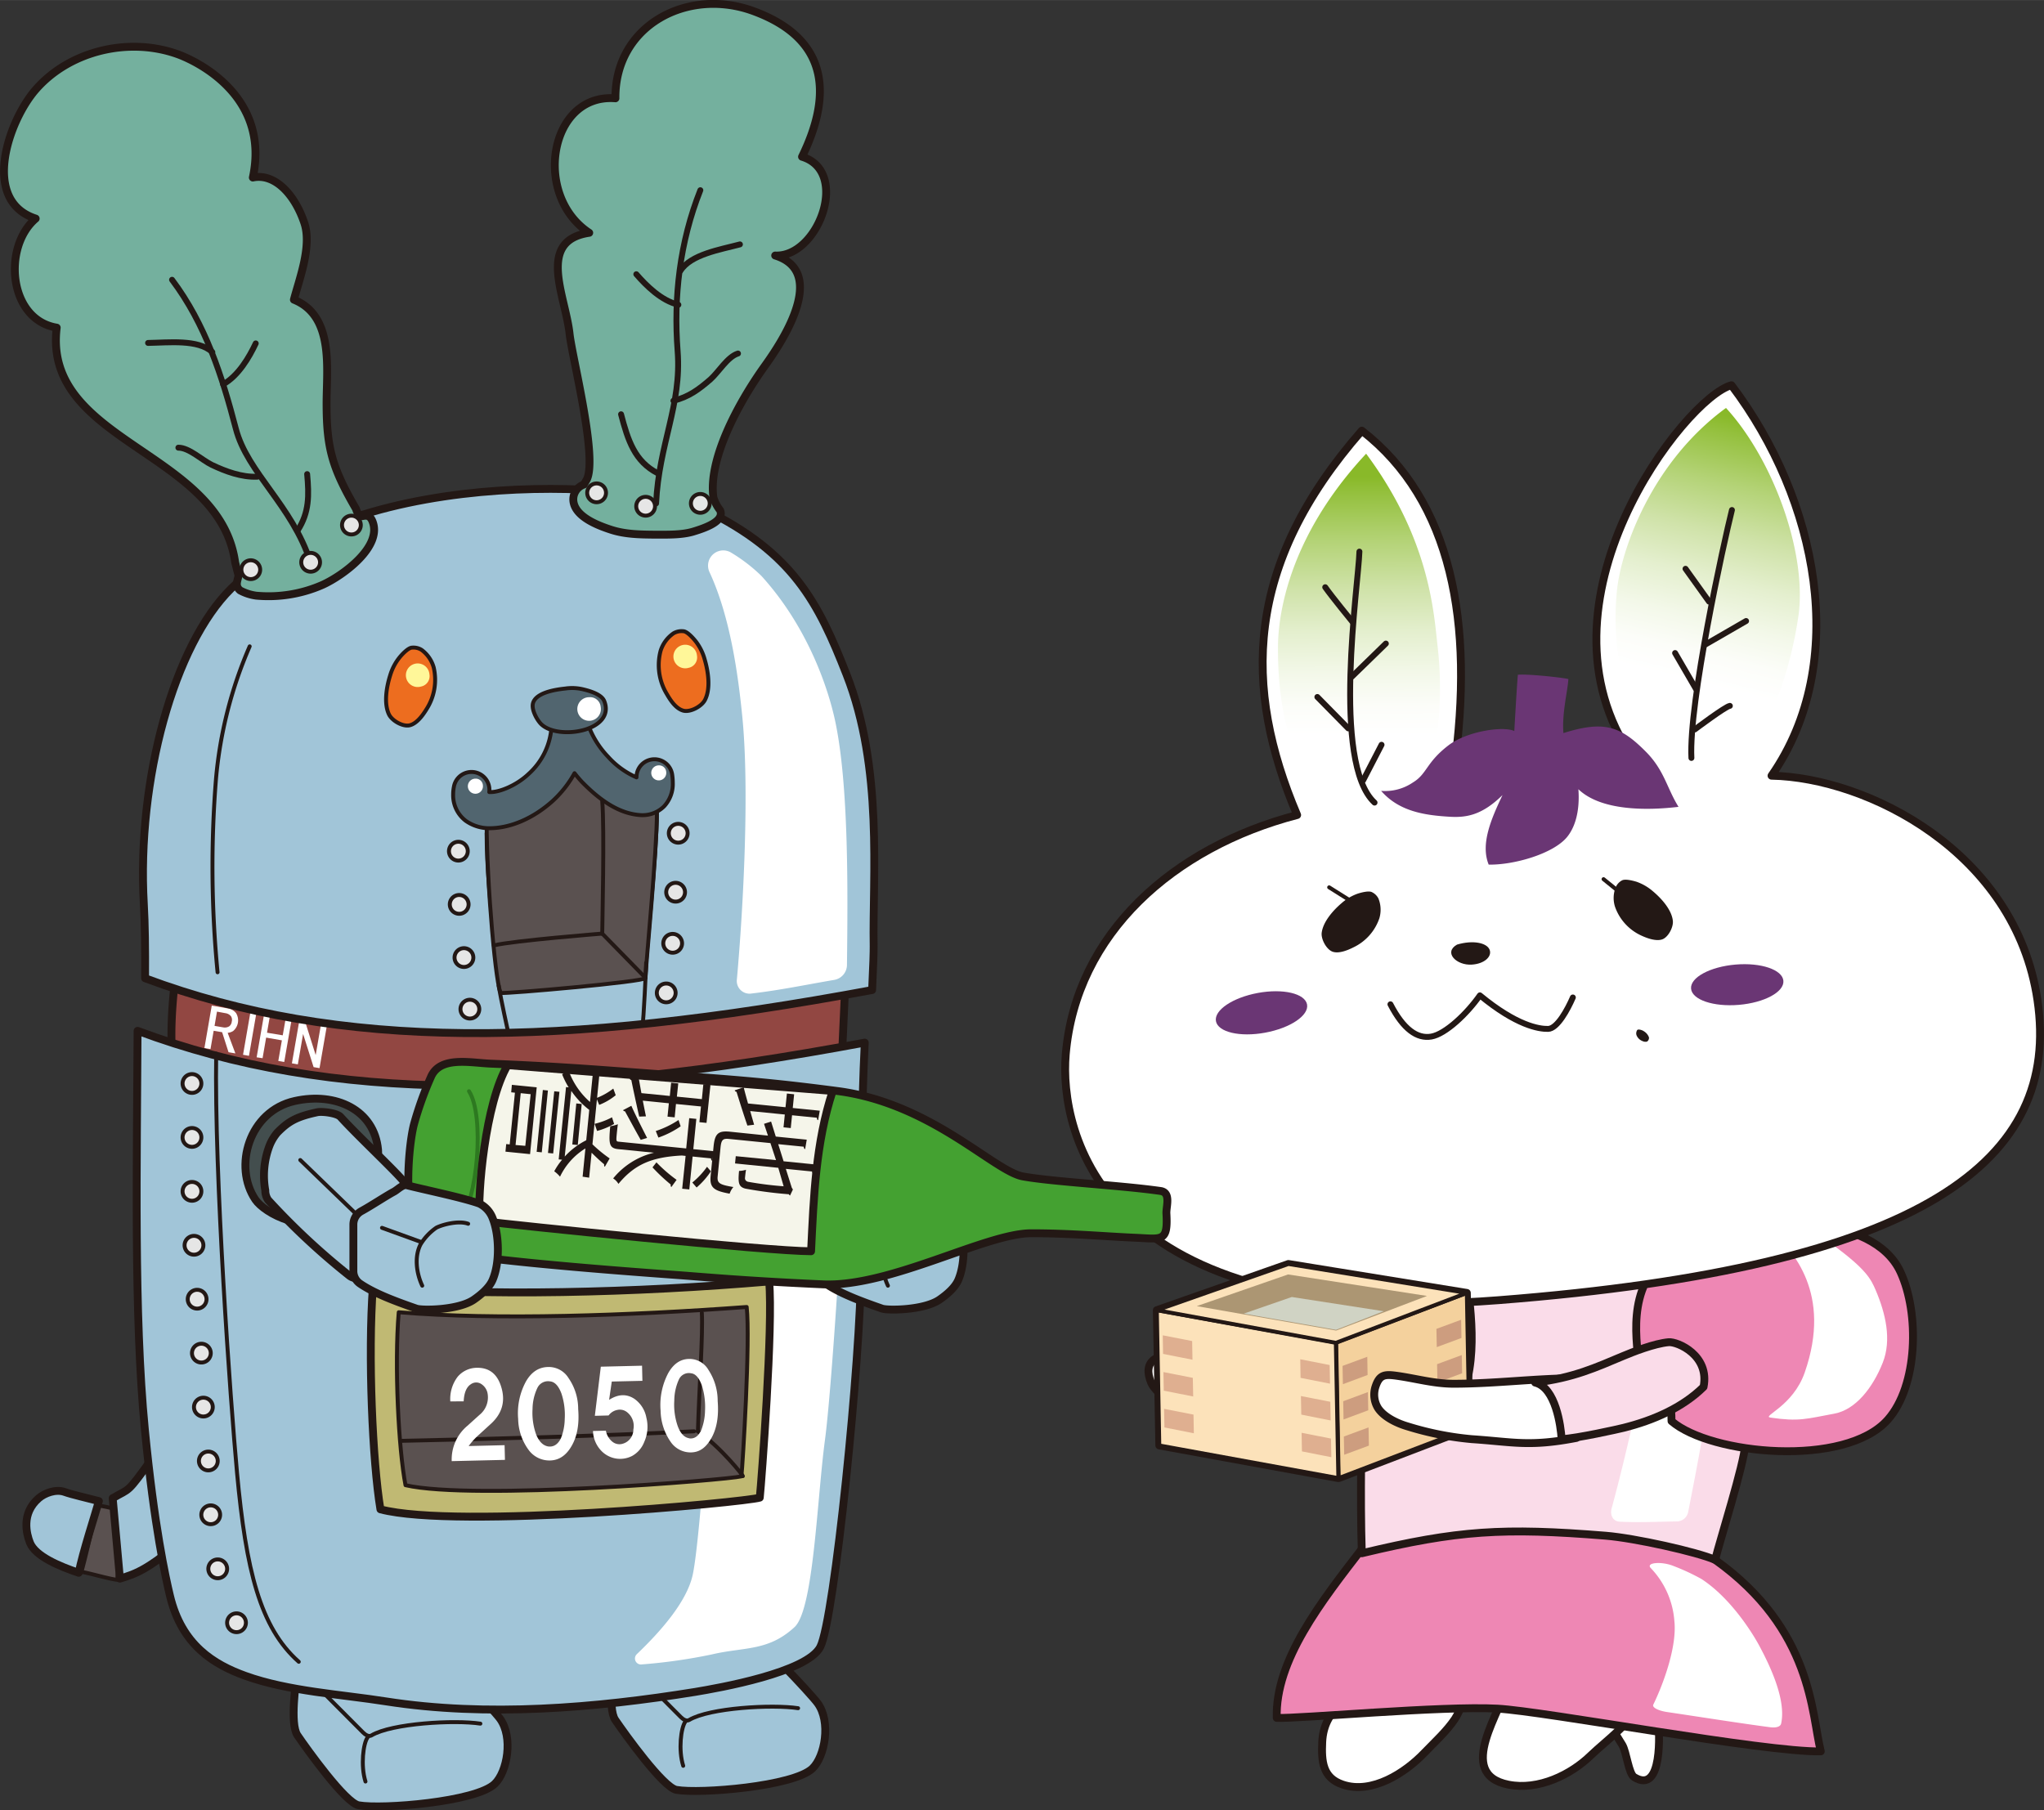 <svg xmlns="http://www.w3.org/2000/svg" xmlns:xlink="http://www.w3.org/1999/xlink" width="183.44mm" height="162.49mm" viewBox="0 0 520 460.59"><rect x="0" y="0" width="520" height="460.59" fill="#333333" stroke="none"/><defs><style>.cls-1,.cls-4{fill:#fff;}.cls-1,.cls-10,.cls-11,.cls-16,.cls-17,.cls-19,.cls-2,.cls-23,.cls-24,.cls-25,.cls-26,.cls-28,.cls-29,.cls-3,.cls-30,.cls-31,.cls-5,.cls-6,.cls-7,.cls-8,.cls-9{stroke:#231815;}.cls-1,.cls-10,.cls-11,.cls-16,.cls-17,.cls-19,.cls-2,.cls-23,.cls-24,.cls-25,.cls-26,.cls-27,.cls-28,.cls-29,.cls-3,.cls-30,.cls-31,.cls-5,.cls-6,.cls-7,.cls-8,.cls-9{stroke-linecap:round;stroke-linejoin:round;}.cls-1,.cls-16,.cls-2,.cls-23,.cls-25,.cls-26,.cls-28,.cls-29,.cls-3,.cls-5,.cls-7,.cls-9{stroke-width:2px;}.cls-2{fill:#ee87b4;}.cls-3{fill:#fadce9;}.cls-5{fill:#f6bfd7;}.cls-6{fill:#5a5150;}.cls-30,.cls-7{fill:#a1c5d8;}.cls-11,.cls-16,.cls-27,.cls-8{fill:none;}.cls-9{fill:#924742;}.cls-10{fill:#ed6d1f;}.cls-11{stroke-width:1.5px;}.cls-12{fill:#231815;}.cls-13{fill:#6a3674;}.cls-14{fill:url(#linear-gradient);}.cls-15{fill:url(#linear-gradient-2);}.cls-17{fill:#f4d19d;}.cls-18{fill:#cd9d7f;}.cls-19{fill:#fce2ba;}.cls-20{fill:#dfaf90;}.cls-21{fill:#ac9673;}.cls-22{fill:#dce6de;opacity:0.75;}.cls-23{fill:#74b09e;}.cls-24{fill:#e6e6e6;}.cls-25{fill:#c0b973;}.cls-26{fill:#44a131;}.cls-27{stroke:#2d7920;}.cls-28{fill:#f5f5ea;}.cls-29{fill:#434e4e;}.cls-31{fill:#51656f;}.cls-32{fill:#fff799;}</style><linearGradient id="linear-gradient" x1="-1336.46" y1="-830.02" x2="-1362.14" y2="-890.44" gradientTransform="translate(1262.21 1465.94) rotate(22.54)" gradientUnits="userSpaceOnUse"><stop offset="0" stop-color="#fff"/><stop offset="0.11" stop-color="#fcfdf9"/><stop offset="0.24" stop-color="#f3f8e9"/><stop offset="0.4" stop-color="#e4efce"/><stop offset="0.57" stop-color="#cfe2a8"/><stop offset="0.75" stop-color="#b4d377"/><stop offset="0.94" stop-color="#94c03d"/><stop offset="1" stop-color="#89b929"/></linearGradient><linearGradient id="linear-gradient-2" x1="-1359.88" y1="-848.13" x2="-1386.38" y2="-910.45" gradientTransform="matrix(0.8, 0.6, -0.6, 0.8, 1014.48, 1669.02)" xlink:href="#linear-gradient"/></defs><g id="レイヤー_2" data-name="レイヤー 2"><g id="レイヤー_2-2" data-name="レイヤー 2"><path class="cls-1" d="M421.86,437.93c.27,2.32,1.31,18.83-6.13,14.21-1.4-.87-1.93-6.33-3-8.17-2-3.32-4.14-6.47-6.11-9.66"/><path class="cls-1" d="M349.23,426.66c-5.85,5.3-12.43,8-12.85,16.51-.23,5,.09,9.15,5.22,10.87,7.46,2.5,15.92-3,20.8-8.13,2.63-2.72,5.73-5.56,7.73-8.58,1.4-2.12,1.87-4.72,4-6.24"/><path class="cls-1" d="M383.74,427.86c-1.52,7.26-13.8,23.46,0,26.19,7.66,1.52,15.91-2.52,21-7.48,3.52-3.41,11.37-9.13,12.67-13.87"/><path class="cls-2" d="M346.82,393.63c5.85-3.63,27.72-6.48,34.51-7.25,14.09-1.6,49.63,6.68,55,10.47,24.88,17.73,24.48,39.25,26.89,48.73-14,.3-70.33-10.23-82.26-10.87-14.14-.76-50.34,2.59-56.15,2.36C324.4,422.44,336,407.63,346.82,393.63Z"/><path class="cls-3" d="M444,367.44c-.24,4.95-6.61,25-7.66,29.41-4.61-2-20.36-5.53-27.89-6.14-26.07-2.09-37.46-1.41-62,4.47-.48-15.08,0-30.3,0-45.41,0-16.73-3.07-20.86.58-37.15,4.48-20,24.94-26.86,44.4-25.35,12.52,1,30.46,3.66,41.29,23.8C437.21,319.47,445,346.68,444,367.44Z"/><path class="cls-4" d="M425.09,297.71c-1.9-2-5.13.15-4.54,3.12,1.92,9.65,1.12,21.61.23,30.4C419.3,345.94,414,369.08,410,383.78c-.47,1.79.44,3.28,2,3.36,5.14.26,9.68,0,14.75-.06a3,3,0,0,0,2.76-2.58c2.95-15,7.12-36.47,7.11-49.83,0-6.36-1.12-19.38-7.3-31.31A29.81,29.81,0,0,0,425.09,297.71Z"/><path class="cls-4" d="M425.8,398.44c-3.06-1.27-7.22-.91-5.83.52a21.8,21.8,0,0,1,6,13.5c.66,6.24-2.57,15.47-5.37,21.24-.34.7,1.23,1.53,3.48,1.87,7.31,1.08,19.08,2.94,26.24,3.87,1.83.24,2.67-.3,2.8-.9,1.36-6.1-2.9-14.9-5.61-19.94-1.45-2.7-7-11.88-14.63-16.86A54.09,54.09,0,0,0,425.8,398.44Z"/><path class="cls-2" d="M432.9,314.52c14.75-5.3,43.63-5.85,50.57,9.06,4.89,10.52,4.47,29-3.23,37.64-10.8,12.18-45,8.95-55,.34-.15-15.55-6.91-19.52-8.63-17.46C415.74,335.18,415,320.94,432.9,314.52Z"/><path class="cls-5" d="M319.93,345.86c-4.07-9.06.8-29.81,7.09-37.15,5.4-6.29,17.59-8.12,25.34-5.9,13.32,3.83,20.33,18.92,21.14,25.27,1.37,10.78,2.35,25.88-6.12,33.8-10.86,10.15-23.86,3.77-38.72,2.7C328.57,357.94,327.2,349.61,319.93,345.86Z"/><path class="cls-1" d="M331.82,335.54c-4,3.67-10.92,16.14-14.9,15.53-6-.92-9.39-5-15.05-5.95-7.91-1.38-11.28,1.3-9,6.7,1.2,2.88,8.14,7.38,10.38,8.65,6.3,3.58,12.59,5.94,21.07,3.38,6.19-1.87,12-4.09,15.7-8.26"/><path class="cls-4" d="M457.15,313.11c-3.06-1.27-7.22-.91-5.83.52,4.52,4.63,14.88,15.31,7.81,35.55-3,8.64-11,11.14-8.73,11.48,7.31,1.08,9.15.31,16.25-1,5.41-1,9.78-6.54,12.34-13,2.29-5.81.71-12.51-1.81-18.42-1.2-2.82-2.42-5.29-10.83-11.48C465.12,315.81,460.22,314.37,457.15,313.11Z"/><path class="cls-6" d="M20.72,399.92c1.68-6.16,3.67-15.68,4.3-16.89a29.72,29.72,0,0,1,5.66,1.38c.6,5.74-.51,12.57-.82,17.53C27.75,401.73,22.67,400.19,20.72,399.92Z"/><path class="cls-7" d="M81,423.47c7-1.18,27.2-3.38,28.88-3.38s15.5,14.7,17.3,17.15c3.46,4.73,1.88,13.57-1.32,16.62-4.81,4.6-28.65,6.5-34.6,5.45-3.36-.59-13.07-14.13-15.59-17.83-2-3-.28-13.79-.28-14.92S79.31,423.75,81,423.47Z"/><path class="cls-8" d="M81.77,430.15l10.62,10.66c.55.55,1.43,1.12,2.1.72,5.15-3.09,21.15-4,27.72-3"/><path class="cls-8" d="M93.54,442c-1.14,1.5-1.83,7.24-.56,11.26"/><path class="cls-7" d="M161.83,419.53c7-1.17,27.2-3.37,28.88-3.37s15.5,14.7,17.29,17.15c3.46,4.73,1.88,13.57-1.31,16.62-4.82,4.6-28.66,6.5-34.6,5.45-3.36-.59-13.07-14.13-15.59-17.83-2-3-.28-13.8-.28-14.92S160.14,419.82,161.83,419.53Z"/><path class="cls-8" d="M162.6,426.22l10.62,10.66c.55.55,1.43,1.12,2.1.72,5.15-3.1,21.15-4,27.72-3"/><path class="cls-8" d="M174.37,438c-1.14,1.5-1.83,7.24-.56,11.26"/><path class="cls-9" d="M215.45,241.23l-1.14,25.16c-27.62,8.35-43.75,9.53-65.69,10.67s-92.47-.77-104.82-8.76c-.85-10.71,1.51-24.67,1.51-24.67,21.94,9.14,71.71,10,106.34,10.56A156.28,156.28,0,0,0,215.45,241.23Z"/><path class="cls-4" d="M59.88,268l-1.74-.3-1.63-5.09-2.15-.37-.81,4.66L52,266.65l1.87-10.81,4,.7a3.36,3.36,0,0,1,2.18,1.2,3.54,3.54,0,0,1-.73,4.56,3.07,3.07,0,0,1-1.4.47ZM55.2,257.37,54.58,261l2.15.37a2.16,2.16,0,0,0,1.6-.27,1.72,1.72,0,0,0,.63-1.2,1.7,1.7,0,0,0-.19-1.34,2.17,2.17,0,0,0-1.42-.79Z"/><path class="cls-4" d="M61.83,268.35l1.87-10.8,1.51.26-1.87,10.81Z"/><path class="cls-4" d="M71.93,263.4l.75-4.29,1.51.27-1.88,10.81-1.51-.27.91-5.24-4-.7-.91,5.24L65.29,269l1.87-10.81,1.51.26-.74,4.29Z"/><path class="cls-4" d="M81.65,260.68l1.51.26-1.87,10.81-1.51-.26-2.67-8.44-1.34,7.74-1.51-.26,1.88-10.81,1.51.26,2.66,8.44Z"/><path class="cls-7" d="M30.51,401.64c4-1.28,7.65-2.09,20.06-13.58L38.82,370.91c-6.72,9.38-5.63,7.59-10.15,10.25Z"/><path class="cls-7" d="M25.16,381.91c-2.71-.72-6.95-1.68-8.73-2.33-2.2-.79-5.06.27-6.58,1.59-4.52,3.9-3.08,9.15-2.24,11.3,1.34,3.45,7.44,6,12.42,7.68C21,395.11,24.35,384.86,25.16,381.91Z"/><path class="cls-7" d="M221.87,251.88c.3-6.09.41-10,.39-11.21-.31-17.5,2.5-45.16-6.92-69.12-7.15-18.22-13.49-30.92-36.27-42-12.74-6.22-86.56-13.12-120.29,20.21C44.36,164,34.79,198.24,36.59,230c.29,5,.36,11.25.32,18.88C86.32,267.33,142.54,266.64,221.87,251.88Z"/><path class="cls-7" d="M219.05,322.07c0-19.33.09-39.66.95-56.81-79.33,14.76-135.55,15.45-185-3-.14,33-1,72.19,1.86,101.5,2.38,24.62,5.3,37.71,6.36,42.15,3,12.71,11.26,17.59,19.21,20.46,10.89,3.93,24.42,4.71,35.79,6.5,25.66,4,53.12,1.71,78.66-2.42,6-1,28.45-4.93,31.8-11.44C212.27,412.12,219.05,345.31,219.05,322.07Z"/><path class="cls-10" d="M173.85,160.59c1.05.07,2.61,1.9,3.19,2.63a13.42,13.42,0,0,1,2.29,4.75c.85,2.95,1.5,7.27,0,10.13-.84,1.63-3.76,3.19-5.53,2.69-1.93-.56-3.27-2.68-4.21-4.31a14.19,14.19,0,0,1-1.53-10.91,8.5,8.5,0,0,1,3.27-4.44,4,4,0,0,1,2.48-.54"/><path class="cls-10" d="M104.86,164.76c-1,0-2.61,1.75-3.2,2.48a13.34,13.34,0,0,0-2.39,4.55c-.91,2.88-1.67,7.07-.33,9.93.76,1.63,3.57,3.25,5.34,2.79s3.27-2.51,4.23-4.08a13.87,13.87,0,0,0,1.82-10.65,8.33,8.33,0,0,0-3.06-4.43,3.88,3.88,0,0,0-2.41-.59"/><path class="cls-1" d="M330,207.35c-31.43,8.18-56.28,30.14-58.87,60.89-1.66,19.55,8.66,70.44,110.1,62.55,109-8.48,143.08-35.74,137.11-76.34-5.58-37.86-43.49-56.65-67.66-57.1,20-28.75,11.84-70.25-10.19-99.35-11.65,3.06-52.47,55.26-25.1,94.8-16.44-2.69-24.8-2.91-45.51,3.19,5.28-37.59-.54-68.66-23.43-86.43C316.48,143.77,316.26,175,330,207.35Z"/><path class="cls-11" d="M353.73,255.51c3.3,6.37,6.8,8.83,10.4,8.21s9.08-5.8,12.36-10.49c9.31,7.69,15,8.59,17.35,8.54s5-5,6.3-8"/><path class="cls-12" d="M370.67,240.32c4.06-1.21,7.57-.46,8.28,1.28s-1.32,3.62-4.51,3.81C370.57,245.68,367.13,242.32,370.67,240.32Z"/><path class="cls-12" d="M349.07,227c-.79-.48-2.87.1-3.68.36a12.48,12.48,0,0,0-4.08,2.41c-2.1,1.78-4.73,4.71-5.07,7.57-.18,1.64,1.24,4.28,2.82,4.8s3.78-.37,5.28-1.13a12.72,12.72,0,0,0,6.58-7.41,7.64,7.64,0,0,0-.24-5A3.58,3.58,0,0,0,349.07,227Z"/><path class="cls-12" d="M412.61,224c.82-.48,2.88.08,3.7.32a12.87,12.87,0,0,1,4.11,2.36c2.13,1.77,4.8,4.65,5.15,7.51.23,1.63-1.17,4.32-2.75,4.82s-3.78-.3-5.29-1a12.68,12.68,0,0,1-6.67-7.33,7.39,7.39,0,0,1,.18-4.95A3.59,3.59,0,0,1,412.61,224Z"/><path class="cls-13" d="M332.52,255.55c.51,2.8-4.27,6-10.67,7.18s-12-.14-12.51-2.93,4.26-6,10.67-7.18S332,252.76,332.52,255.55Z"/><path class="cls-13" d="M453.7,249.53c.24,2.83-4.83,5.57-11.32,6.12s-11.93-1.3-12.17-4.13,4.84-5.57,11.32-6.12S453.46,246.7,453.7,249.53Z"/><path class="cls-12" d="M416.59,262c.15-.12.61-.05.78,0a2.65,2.65,0,0,1,.92.42,3,3,0,0,1,1.21,1.5A1.11,1.11,0,0,1,419,265a1.66,1.66,0,0,1-1.13-.13,2.66,2.66,0,0,1-1.52-1.46,1.39,1.39,0,0,1,0-1A.71.71,0,0,1,416.59,262Z"/><line class="cls-8" x1="338.14" y1="225.75" x2="344.76" y2="229.91"/><line class="cls-8" x1="407.95" y1="223.67" x2="414.03" y2="228.6"/><path class="cls-14" d="M347.55,115.42c16.35,22,17.23,40.83,18.19,49.12a93.65,93.65,0,0,1-3.56,38.17c-9.41.15-20.95,2.6-24.13,2.93-8.2-9.42-13-21.73-12.93-41C325.14,158.09,326.89,137.55,347.55,115.42Z"/><path class="cls-15" d="M439.1,103.78c12.38,13.53,21,38.07,18.28,53.85a99.45,99.45,0,0,1-13.94,37.63c-9.26-2.17-22.55-.58-25.75-1-1.86-14.37-8.2-24.51-6.35-43.82C412.33,140,420.09,117.66,439.1,103.78Z"/><path class="cls-11" d="M345.84,140.33c-.24,8.37-7.14,53.71,3.85,63.86"/><path class="cls-11" d="M337.14,149.39c1.66,2.38,7,8.9,7,8.9"/><line class="cls-11" x1="352.57" y1="163.73" x2="343.93" y2="172.15"/><line class="cls-11" x1="335.14" y1="177.32" x2="343" y2="185.31"/><line class="cls-11" x1="351.47" y1="189.48" x2="346.8" y2="198.5"/><path class="cls-11" d="M440.61,129.75c-2.1,8.39-11,49-10.31,63.08"/><line class="cls-11" x1="428.8" y1="144.7" x2="434.79" y2="153.06"/><line class="cls-11" x1="444.21" y1="157.99" x2="433.91" y2="163.94"/><line class="cls-11" x1="426.15" y1="166.14" x2="431.48" y2="175.31"/><path class="cls-11" d="M440.08,179.58c-1.1.12-8.92,6-8.92,6"/><path class="cls-13" d="M386.15,171.67c2.19-.26,10.8.63,12.85,1.08-.14,2.82-1.68,8.74-1.26,13.75,10.36-3.23,14.48-1.81,21,4.77,4.67,4.71,5.33,9.27,8.28,14-7.77.93-19.64,1.12-25.47-4.48.4,5.62-.85,9.62-2.82,12.08-3.48,4.35-13.62,7.22-20,7.1-2.12-5.21.58-11.54,3.52-17.7-5.08,5-9,5.74-13.11,5.54-6.57-.36-13.17-1.31-17.77-6.6a12.59,12.59,0,0,0,8.08-2.14c3.65-2.21,3.32-5.08,9.1-9.49,4.69-3.56,13.88-4.92,16.69-3.6C385.25,186,385.81,175.62,386.15,171.67Z"/><polygon class="cls-16" points="327.77 321.58 294.3 333.33 294.93 367.75 340.48 376.06 340.56 376.06 373.8 363.36 373.17 328.94 327.77 321.58"/><polygon class="cls-17" points="339.93 341.54 340.56 376.06 373.8 363.36 373.17 328.94 339.93 341.54"/><polygon class="cls-18" points="341.55 347.51 341.64 352.16 347.92 349.82 347.84 345.19 341.55 347.51"/><polygon class="cls-18" points="341.72 356.5 341.8 361.14 348.09 358.8 348 354.17 341.72 356.5"/><polygon class="cls-18" points="341.88 365.48 341.97 370.12 348.25 367.79 348.16 363.16 341.88 365.48"/><polygon class="cls-18" points="365.43 338.09 365.52 342.73 371.8 340.4 371.72 335.77 365.43 338.09"/><polygon class="cls-18" points="365.6 347.07 365.69 351.72 371.97 349.38 371.88 344.75 365.6 347.07"/><polygon class="cls-18" points="365.76 356.05 365.85 360.7 372.13 358.36 372.05 353.73 365.76 356.05"/><polygon class="cls-19" points="339.84 341.54 340.48 376.06 294.93 367.75 294.3 333.33 339.84 341.54"/><polygon class="cls-20" points="303.29 341.19 303.37 345.94 295.89 344.45 295.81 339.73 303.29 341.19"/><polygon class="cls-20" points="303.46 350.55 303.55 355.29 296.07 353.81 295.98 349.08 303.46 350.55"/><polygon class="cls-20" points="303.63 359.9 303.72 364.65 296.24 363.17 296.15 358.44 303.63 359.9"/><polygon class="cls-20" points="338.27 347.29 338.36 352.03 330.87 350.55 330.79 345.82 338.27 347.29"/><polygon class="cls-20" points="338.44 356.64 338.53 361.39 331.05 359.9 330.96 355.18 338.44 356.64"/><polygon class="cls-20" points="338.61 366 338.7 370.74 331.22 369.26 331.13 364.53 338.61 366"/><polygon class="cls-19" points="294.3 333.33 339.85 341.64 373.17 328.94 327.77 321.58 294.3 333.33"/><polygon class="cls-21" points="304.46 332.3 339.91 338.52 363.03 329.71 327.69 324.24 304.46 332.3"/><polygon class="cls-22" points="316.41 334.21 339.89 338.33 352.03 333.6 328.63 329.98 316.41 334.21"/><path class="cls-8" d="M63.52,164.44a108.2,108.2,0,0,0-8.58,33.84,279.29,279.29,0,0,0,.41,49.08"/><path class="cls-8" d="M55,268.07c-.51,31,3.62,88.39,5.31,106.72,2.28,24.65,5.83,39.27,15.7,48"/><path class="cls-4" d="M186.1,140.65a3.87,3.87,0,0,0-5.63,4.84c5.29,11.34,7.32,26.13,8.39,37,1.8,18.31.3,47.77-1.39,66.63a3.24,3.24,0,0,0,3.76,3.64c7.39-.87,13.78-2.23,21-3.46a3.89,3.89,0,0,0,3.24-3.78c.22-19,.48-46.15-3.08-62.45-1.7-7.76-6.74-23.41-18.69-36.56A41.89,41.89,0,0,0,186.1,140.65Z"/><path class="cls-4" d="M185.75,285.35a261.86,261.86,0,0,0,27.72-5.48,1.51,1.51,0,0,1,1.88,1.51c-.79,27.59-3.91,73.29-5.46,84.84-2.07,15.4-2.89,43.25-7.76,47.75-6.73,6.21-12.75,5-21,6.94a138.55,138.55,0,0,1-18,2.56,1.52,1.52,0,0,1-1.11-2.63c5.85-5.59,12.58-13.12,14.17-20,2.71-11.7,7.83-99.57,8.2-114.07A1.5,1.5,0,0,1,185.75,285.35Z"/><path class="cls-8" d="M123.8,212c0,16.4,3.68,39.37,3.68,40.6"/><path class="cls-8" d="M167.12,206.69c0,10.25-2.86,36.91-2.86,40.6"/><path class="cls-6" d="M123.8,208.78c0,16.4,2.48,43.55,3.68,43.84,1,.26,36.69-2.84,36.72-3.8.13-3.68,2.92-31.88,2.92-42.13l-21.66-15.44Z"/><path class="cls-23" d="M181.49,126.53c-1.33-9.7,6.22-23.72,12.65-32.83C196.46,90.42,212,69.62,197.21,65c10.93.51,19.11-21.4,6.83-25.13,7.13-14.62,7.81-29.67-12.42-37.08C174.89-3.3,156.41,6.46,156.57,25c-16.82-1.32-21.13,24.7-6.67,34.22-13.48,2-6.05,16-5,25.69.67,6.1,7.42,32.35,4.22,37.36l-.58,1a4,4,0,0,0-2.58,4.72c.85,3.61,6.07,5.68,9.59,6.81s7.29,1.19,11,1.22c3.07,0,6.88.11,9.82-.78s8.06-2.63,6.82-5.44A9.54,9.54,0,0,1,181.49,126.53Z"/><path class="cls-23" d="M59.83,143.1c-3.94-28.46-49-30.57-45.4-59.75C2.15,81.31.64,62.79,9.08,55.6c-14-4.52-6.94-24.91.05-32.87,8.7-9.92,23.7-13.34,35.93-9,5.21,1.84,23.67,10.84,19.26,31.43C69.88,44,75,49.42,77.44,56.78c1.94,5.89-1.31,14.23-2.67,19.46,10.3,4.15,8.3,17.6,8.31,26.45,0,11.38,1.47,16.4,7.48,26.76a7,7,0,0,0,.77,1.68c.5.78,2.33-1,3.36,1.33,2.84,6.49-7.4,13.95-12.59,16.31a34.11,34.11,0,0,1-16.92,2.77,12.07,12.07,0,0,1-4.08-1.32c-1.71-1.38-.23-3.08-.49-4.07Z"/><path class="cls-11" d="M79,143.06c-4.67-14.5-16.1-22.8-19-34-3.51-13.47-7.75-26.6-16.23-37.89"/><path class="cls-11" d="M37.67,87.24c5.16-.07,12.72-1,16.35,2.34"/><path class="cls-11" d="M65.06,87.36c-1.65,3.51-4.4,8.23-8.29,10.41"/><path class="cls-11" d="M45.38,113.89c2.75,0,6,3.17,8.52,4.38,3.47,1.65,7.59,3.19,11.6,3"/><path class="cls-11" d="M78.14,120.61c.49,5.38.57,9.74-2.42,14.35"/><path class="cls-11" d="M166.91,128.07c.73-15.24,6.54-25,5.48-38.74s.54-27.73,5.78-40.95"/><path class="cls-11" d="M188.24,62.17c-5,1.33-12.52,2.53-15.15,6.73"/><path class="cls-11" d="M161.88,69.76c2.53,2.93,6.38,6.74,10.7,7.77"/><path class="cls-11" d="M187.75,89.93c-2.65.81-4.92,4.71-7,6.57-2.92,2.54-5.54,4.5-9.43,5.45"/><path class="cls-11" d="M158,105.39c1.75,6.68,3.48,12,9.32,15"/><path class="cls-24" d="M66.19,144.94a2.39,2.39,0,1,1-2.39-2.4A2.4,2.4,0,0,1,66.19,144.94Z"/><path class="cls-24" d="M119,216.56a2.39,2.39,0,1,1-2.39-2.4A2.39,2.39,0,0,1,119,216.56Z"/><path class="cls-24" d="M174.93,212a2.39,2.39,0,1,1-2.39-2.4A2.39,2.39,0,0,1,174.93,212Z"/><path class="cls-24" d="M174.27,227a2.39,2.39,0,1,1-2.39-2.4A2.4,2.4,0,0,1,174.27,227Z"/><path class="cls-24" d="M173.52,240a2.39,2.39,0,1,1-2.39-2.4A2.4,2.4,0,0,1,173.52,240Z"/><path class="cls-24" d="M171.88,252.62a2.39,2.39,0,1,1-2.39-2.4A2.4,2.4,0,0,1,171.88,252.62Z"/><path class="cls-24" d="M119.21,230.09a2.39,2.39,0,1,1-2.39-2.39A2.4,2.4,0,0,1,119.21,230.09Z"/><path class="cls-24" d="M120.42,243.63a2.39,2.39,0,1,1-2.39-2.4A2.39,2.39,0,0,1,120.42,243.63Z"/><path class="cls-24" d="M121.93,256.75a2.39,2.39,0,1,1-2.39-2.4A2.4,2.4,0,0,1,121.93,256.75Z"/><path class="cls-24" d="M51.23,275.67a2.39,2.39,0,1,1-2.38-2.4A2.39,2.39,0,0,1,51.23,275.67Z"/><path class="cls-24" d="M51.23,289.39a2.39,2.39,0,1,1-2.38-2.4A2.38,2.38,0,0,1,51.23,289.39Z"/><path class="cls-24" d="M51.23,303.11a2.39,2.39,0,1,1-2.38-2.4A2.38,2.38,0,0,1,51.23,303.11Z"/><path class="cls-24" d="M51.74,316.83a2.39,2.39,0,1,1-2.39-2.4A2.39,2.39,0,0,1,51.74,316.83Z"/><path class="cls-24" d="M52.54,330.55a2.39,2.39,0,1,1-2.38-2.4A2.38,2.38,0,0,1,52.54,330.55Z"/><path class="cls-24" d="M53.62,344.27a2.39,2.39,0,1,1-2.39-2.4A2.39,2.39,0,0,1,53.62,344.27Z"/><path class="cls-24" d="M54.13,358a2.39,2.39,0,1,1-2.39-2.4A2.39,2.39,0,0,1,54.13,358Z"/><path class="cls-24" d="M55.39,371.71a2.39,2.39,0,1,1-2.39-2.4A2.39,2.39,0,0,1,55.39,371.71Z"/><path class="cls-24" d="M56,385.42A2.39,2.39,0,1,1,53.62,383,2.39,2.39,0,0,1,56,385.42Z"/><path class="cls-24" d="M57.78,399.14a2.39,2.39,0,1,1-2.39-2.39A2.39,2.39,0,0,1,57.78,399.14Z"/><path class="cls-24" d="M62.56,412.87a2.39,2.39,0,1,1-2.39-2.4A2.39,2.39,0,0,1,62.56,412.87Z"/><path class="cls-24" d="M81.42,143.06a2.39,2.39,0,1,1-2.38-2.4A2.4,2.4,0,0,1,81.42,143.06Z"/><path class="cls-24" d="M91.79,133.59a2.39,2.39,0,1,1-2.38-2.4A2.4,2.4,0,0,1,91.79,133.59Z"/><path class="cls-24" d="M154.17,125.38a2.39,2.39,0,1,1-2.38-2.39A2.38,2.38,0,0,1,154.17,125.38Z"/><path class="cls-24" d="M166.64,128.79a2.39,2.39,0,1,1-2.38-2.39A2.39,2.39,0,0,1,166.64,128.79Z"/><path class="cls-24" d="M180.55,128.07a2.39,2.39,0,1,1-2.38-2.4A2.4,2.4,0,0,1,180.55,128.07Z"/><path class="cls-7" d="M205.1,284.15c4.2,4.63,13.12,13,15.8,16.1.46.53.52,2.69.55,3.4.12,2.93.9,7.82.18,12.84a3.09,3.09,0,0,1-1.2,2c-2.17,1.65-6.73,4.51-9.55,6.25a3.07,3.07,0,0,1-3.49-.15,178.6,178.6,0,0,1-20.71-19.3,4.38,4.38,0,0,1-.72-2.44,21.54,21.54,0,0,1,1-11.19,12,12,0,0,1,2.08-3.52c2.74-2.77,4.71-4,10.15-5.17C200.51,282.71,204.21,283.17,205.1,284.15Z"/><path class="cls-7" d="M221.93,301.53c4.3,1.12,14.14,3.12,18.49,4.68a6.81,6.81,0,0,1,3.42,3.85c1.61,4.05,1.88,11.15-.07,15.64-.83,1.89-2.83,3.63-4.82,5-4,2.68-13.12,2.74-14.55,2.23-5-1.75-10.56-3.76-14.35-6.36a3.87,3.87,0,0,1-1.67-3.21v-11.8a3.88,3.88,0,0,1,2-3.41c2.5-1.36,6.26-3.86,8.39-5C219.65,302.64,221,301.28,221.93,301.53Z"/><path class="cls-8" d="M237.58,311.35c-2.45-.91-6.66.24-8.11,1a14,14,0,0,0-4,4.23c-1.62,3.11-1.07,7.34.42,10.52"/><line class="cls-8" x1="215.66" y1="312.38" x2="225.44" y2="315.93"/><line class="cls-8" x1="194.87" y1="295.13" x2="209.45" y2="309.23"/><path class="cls-25" d="M96.78,384c-2-12-3.21-39.19-1.91-56.71,27.79,2.66,67.28,1.59,100.8-1.26,1.06,11-1.94,50.86-2.38,55C189.36,382.21,116.24,389.13,96.78,384Z"/><path class="cls-6" d="M103.16,377.86c-1.77-9.21-2.86-30.55-1.72-44,24.61,2.05,58.84.85,88.52-1.34.94,8.44-1,39.91-1.34,43.09C185.14,376.5,120.39,381.82,103.16,377.86Z"/><path class="cls-26" d="M295.2,303c-10.34-1.47-27.09-2.29-34.94-3.69-7.38-1.31-23.21-18.57-47.09-21.72-14.43-1.9-23.28-2.7-38.73-3.81-19.78-1.42-29.81-2.37-49.62-3.17-5.25-.22-12.94-2-15.22,3.46a86.72,86.72,0,0,0-4.27,11.91c-1.64,6.29-3.11,25.84,2.78,30.93,3.52,3,48.05,6.31,64,7.47,6.69.48,17.51,1.5,37.24,2.38,17.08.76,41.4-13,53-13,10.13,0,18.85.82,26.39,1.14,6.85.29,8.42,1.23,8-6.16C296.64,307,298,303.36,295.2,303Z"/><path class="cls-27" d="M119.31,277.62c4,6.1,2.28,27.82-2.66,33.73"/><path class="cls-28" d="M129.14,271c-5.7,9.66-7.72,32.76-7.1,39.59,9.37,1.2,73.48,7.75,84.3,7.75.67-13.82,1.17-27.6,5.5-40.78Z"/><path class="cls-12" d="M185.5,289.77c-1.58-.16-2,.18-2.2,2.2l-.73,7.36c-.17,1.73.61,2.1,4,2.67a5.15,5.15,0,0,0-.95,1.69c-3.93-.72-5.14-1.48-4.83-4.51l.74-7.45c.32-3.26,1.13-4.11,4.15-3.81l9.69,1-1-3,1.8-.58,1.19,3.82,7.88.79-.41,2.41c-.2-.05-.33-.24-.35-.62l-6.5-.65,1.37,4.36,8,.8-.38,2.38c-.2,0-.33-.2-.35-.58l-6.7-.67,1.52,4.81.28.44-.73,1.53a.61.61,0,0,1-.29-.32,106.4,106.4,0,0,1-11.06-1.43c-1.73-.44-1.92-1.45-1.62-4.51a6.31,6.31,0,0,0,1.77-.29c-.13.72-.23,1.73-.26,2.05s.07.79.74,1a88.52,88.52,0,0,0,9.09,1.15L198,297.11,187,296l.18-1.85,10.24,1L196,290.82Zm5.35-7.1,1,3.48-1.71.21c-1.08-3.14-2.11-6.48-2.77-8.59a.5.5,0,0,1-.46-.37l2.29-.78c.26,1.13.67,2.57,1.1,4.13l9.54.95.35-3.49,1.84.19-.35,3.49,6.87.69-.41,2.4c-.2,0-.3-.23-.32-.61l-6.32-.63-.33,3.26-1.84-.19.33-3.26Z"/><path class="cls-12" d="M174.42,294.08l-.95-.1c-7.65.4-12,2.23-16.14,7.22a4.05,4.05,0,0,0-1.34-1.39,19.17,19.17,0,0,1,10.38-6.54l-9.12-.91c-2.33-.24-2.41-1.44-2-5.83a9.73,9.73,0,0,0,1.94-.5c-.11.75-.18,1.44-.24,2-.22,2.25-.23,2.36.43,2.43l17.19,1.72.77-7.7,1.81.18-.77,7.7,5.24.53-.39,2.44c-.23-.06-.33-.24-.35-.62l-4.68-.47-.84,8.37-1.81-.18Zm-13.8-12.75c.89,2.07,2.5,5.2,4,8.18L163,290c-1.49-2.62-3-5.46-4-7.27a.53.53,0,0,1-.49-.29Zm2.91-1.31c.25,1.3.52,2.64.8,4l-1.72.06c-.77-3.43-1.54-7-2-9.29a.55.55,0,0,1-.42-.42l2.23-.51c.2,1.16.46,2.64.76,4.25l7.22.72.34-3.38,1.81.19L172.2,279l6.36.64.37-3.78,1.81.18-1,9.64-1.81-.18.4-4-6.36-.63-.33,3.4-1.82-.18.34-3.4Zm7.25,22a.79.79,0,0,1-.14-.66A45.68,45.68,0,0,1,166,297s1-1.28,1-1.28a37.24,37.24,0,0,0,5.13,4.45Zm2.38-15.47a23.4,23.4,0,0,1-5.66,2.87l-.67-1.67a24,24,0,0,0,5.79-2.8ZM180.85,298a19.74,19.74,0,0,1-3.63,4.12l-1.09-1.27a19.94,19.94,0,0,0,3.74-4Z"/><path class="cls-12" d="M130.22,276l6.32.63-1.69,17-6.26-.63.19-1.93.89.09L131,278l-.95-.1Zm3.42,15.52L135,278.38l-2.53-.26-1.31,13.19Zm4.46-14.21,1.29.13-1.56,15.73-1.3-.13Zm2.63,16.15-1.32-.13L141,277.64l1.32.13Zm7.49,5.91.71-7.19a17.06,17.06,0,0,0-6.46,7.19A7.4,7.4,0,0,0,141,298a16.55,16.55,0,0,1,2-2.95l-.87-.08L144,276.57l.67.07A20.4,20.4,0,0,1,143,273.3a7.07,7.07,0,0,0,1.59-1.13,19.27,19.27,0,0,0,5.51,8.19l.7-7,1.67.17-.57,5.77a16.68,16.68,0,0,0,4.12-2.35l.62,1.69a15.47,15.47,0,0,1-4.2,2.46l-.58-1.4-1.14,11.43a33.9,33.9,0,0,0,4.38,3.59l-1.23,2.12c-.17-.11-.2-.31-.17-.63-.94-.76-2.16-1.91-3.19-2.94l-.63,6.35Zm1.69-17a20.64,20.64,0,0,1-4.57-4.83l-1.67,16.71a18.79,18.79,0,0,1,5.47-4.15Zm-3.3-1.64,1.38.14-1,10.44-1.39-.14Zm9.62,5.22a18.39,18.39,0,0,1-4.33,1.78l-.63-1.81a18.37,18.37,0,0,0,4.43-1.66Z"/><path class="cls-29" d="M96.18,292.51c.35,3.67-2.45,12.62-6.21,16.05-3,2.72-11,3.63-16.53,1.94-4.17-1.27-7.33-3.63-8.45-5.27-5.72-8.4-1.64-22.56,10-25.12C85.44,277.78,95.22,282.36,96.18,292.51Z"/><path class="cls-7" d="M86.62,284.15c4.2,4.63,13.12,13,15.8,16.1.47.53.53,2.69.56,3.4.12,2.93.9,7.82.18,12.84a3.1,3.1,0,0,1-1.21,2c-2.16,1.65-6.73,4.51-9.54,6.25a3.07,3.07,0,0,1-3.49-.15,177.78,177.78,0,0,1-20.71-19.3,4.3,4.3,0,0,1-.72-2.44,21.43,21.43,0,0,1,1-11.19,12,12,0,0,1,2.07-3.52c2.75-2.77,4.71-4,10.15-5.17C82,282.71,85.73,283.17,86.62,284.15Z"/><path class="cls-7" d="M103.46,301.53c4.3,1.12,14.14,3.12,18.49,4.68a6.85,6.85,0,0,1,3.42,3.85c1.6,4.05,1.88,11.15-.08,15.64-.82,1.89-2.82,3.63-4.81,5-4,2.68-13.12,2.74-14.55,2.23-5-1.75-10.57-3.76-14.36-6.36a3.89,3.89,0,0,1-1.67-3.21v-11.8a3.89,3.89,0,0,1,2-3.41c2.5-1.36,6.25-3.86,8.38-5C101.18,302.64,102.51,301.28,103.46,301.53Z"/><path class="cls-8" d="M119.1,311.35c-2.45-.91-6.65.24-8.1,1a14,14,0,0,0-4,4.23c-1.63,3.11-1.07,7.34.42,10.52"/><line class="cls-8" x1="97.18" y1="312.38" x2="106.97" y2="315.93"/><line class="cls-8" x1="76.39" y1="295.13" x2="90.98" y2="309.23"/><path class="cls-8" d="M177.53,364.15c5.83,4,11.79,11.55,11.45,11.42"/><path class="cls-8" d="M178.55,334c.3,5.31-.66,19-1,30.16"/><path class="cls-8" d="M102.32,366.57c22.8-.47,51.47-1.28,74.26-2.42"/><path class="cls-4" d="M114.56,356.54a9.31,9.31,0,0,1,1.88-6.28,6.45,6.45,0,0,1,4.8-2.27q4.86-.12,6.33,5.06,1.6,5.52-3,9.48L121.87,365a17.67,17.67,0,0,0-2.64,2.9l9.14-.22.09,3.74-13.54.32a11.14,11.14,0,0,1,4-9l3.09-2.79a5.7,5.7,0,0,0,2-5.6,3.63,3.63,0,0,0-1.75-2.34,2.32,2.32,0,0,0-2.48.17c-1.11.71-1.71,2.16-1.82,4.35Z"/><path class="cls-4" d="M131.82,361a16.94,16.94,0,0,1,2-9.56c1.38-2.38,3.23-3.59,5.56-3.65a5.91,5.91,0,0,1,5.26,2.82,13.78,13.78,0,0,1,2.45,7.87q.47,5.77-1.7,9.45c-1.37,2.37-3.19,3.59-5.44,3.64a6.53,6.53,0,0,1-5.48-2.7A13.73,13.73,0,0,1,131.82,361Zm7.62,7c1.36.19,2.43-.47,3.23-2a13.88,13.88,0,0,0,1-5,17.32,17.32,0,0,0-.83-6.44c-.73-1.95-1.69-3-2.9-3.11a3,3,0,0,0-3.23,1.67,12.79,12.79,0,0,0-1.23,5.35,16.28,16.28,0,0,0,.94,6.55C137.15,366.78,138.15,367.77,139.44,368Z"/><path class="cls-4" d="M150.86,364.07l3.28-.08a4.63,4.63,0,0,0,1.64,2.8,2.86,2.86,0,0,0,2.72.5,3.73,3.73,0,0,0,2.63-3.58,4.46,4.46,0,0,0-1.69-4.49,2.93,2.93,0,0,0-2.38-.51,3.57,3.57,0,0,0-2.23,1.41l-3.5.09,1.52-12.5,10.49-.25.09,3.85-7.79.18-.68,4.66q3.45-2.22,6.43-.26a7.49,7.49,0,0,1,3.05,4.8,9.41,9.41,0,0,1-.53,6.13,6.91,6.91,0,0,1-3.08,3.59,6.63,6.63,0,0,1-8.05-1.51A7.57,7.57,0,0,1,150.86,364.07Z"/><path class="cls-4" d="M168.06,358.94a17.38,17.38,0,0,1,1.92-9.56q2-3.57,5.27-3.64a5.57,5.57,0,0,1,5,2.82,14.32,14.32,0,0,1,2.33,7.88c.31,3.85-.22,7-1.6,9.44s-3,3.59-5.16,3.64a6.14,6.14,0,0,1-5.22-2.71A14.31,14.31,0,0,1,168.06,358.94Zm7.24,7q1.94.29,3.06-2a14.27,14.27,0,0,0,1-5,18.26,18.26,0,0,0-.8-6.44c-.69-1.95-1.61-3-2.75-3.11A2.78,2.78,0,0,0,172.7,351a13.21,13.21,0,0,0-1.16,5.35,16.62,16.62,0,0,0,.9,6.55C173.13,364.71,174.08,365.71,175.3,365.91Z"/><path class="cls-6" d="M126.85,250.74c.63,3.67,2.33,11.5,2.48,12"/><path class="cls-30" d="M164.38,244.94c0,1.09-.69,15.58-.91,15.6"/><path class="cls-8" d="M153.21,237.57c0-2.24.6-26.83,0-33.73"/><path class="cls-8" d="M125.64,240.52c5.08-1.22,27.57-3,27.57-3l11,11.25"/><path class="cls-31" d="M171,197.05a4.56,4.56,0,0,0-9.07.72,21,21,0,0,1-7.24-5.25,23.13,23.13,0,0,1-5.24-8.64c0-.08,0-.15,0-.24a29.38,29.38,0,0,0-.43-5c-.39-2.3-2.44-2-4.71-1.85-2.41-.1-4.49-.22-4.7,2.21h0s0,.17,0,.47a23.84,23.84,0,0,0,.69,5.52,17.68,17.68,0,0,1-5.8,11.89c-3.31,3.14-7.69,4.7-9.74,4.63h-.29a4.55,4.55,0,0,0-9-1.33,10.16,10.16,0,0,0-.19,2,8.17,8.17,0,0,0,3.2,6.64,10.37,10.37,0,0,0,6.28,1.89c5.26-.08,11-2.56,15.91-7a27.74,27.74,0,0,0,5.49-7c.62.79,1.25,1.54,1.91,2.24,4.71,4.81,9.65,8.21,15.22,8.44h.11a7.75,7.75,0,0,0,5.56-2.26,8.37,8.37,0,0,0,2.2-6A13.84,13.84,0,0,0,171,197.05Z"/><path class="cls-31" d="M148.72,175.47a12,12,0,0,0-4.92-.3c-2.36.25-7.69,1-8.25,3.93-.28,1.58,1,3.92,2,5,4.24,4.44,19.22,1.89,16.17-5.75-.68-1.67-3.46-2.49-5.05-2.9"/><path class="cls-4" d="M152.81,179.78a3,3,0,1,1-2.91-2.4A2.7,2.7,0,0,1,152.81,179.78Z"/><path class="cls-32" d="M175.18,169.9a3,3,0,1,1,2.13-3.12A2.69,2.69,0,0,1,175.18,169.9Z"/><path class="cls-32" d="M107.12,174.66a3,3,0,1,1,2.13-3.11A2.69,2.69,0,0,1,107.12,174.66Z"/><path class="cls-4" d="M169.49,196.41a1.91,1.91,0,1,1-1.9-1.69A1.81,1.81,0,0,1,169.49,196.41Z"/><path class="cls-4" d="M122.85,199.79a1.92,1.92,0,1,1-1.9-1.69A1.81,1.81,0,0,1,122.85,199.79Z"/><path class="cls-1" d="M401.49,350.64c-10.53,0-21.11,1.41-31.68,1.41-5.12,0-9.71-1.39-14.72-2.06-2.87-.38-4.14-.19-5.12,2.69a6.51,6.51,0,0,0,.62,5.58c1.57,2.37,5.05,3.94,7.6,4.67a78.29,78.29,0,0,0,16.27,3.22c10.61.71,14.54,2,26.58-.31"/><path class="cls-3" d="M433.39,352.86c-5.42,5.33-12.83,8.52-20.33,10.4-1.35.34-11.77,2.68-15.78,2.89-.2-3.33-1.5-13.11-6.73-14.4,9.84-1.21,15.56-3.9,22.38-6.75,2.4-1,7.85-3.18,11.58-3.52C426.72,341.28,435,344.8,433.39,352.86Z"/></g></g></svg>
